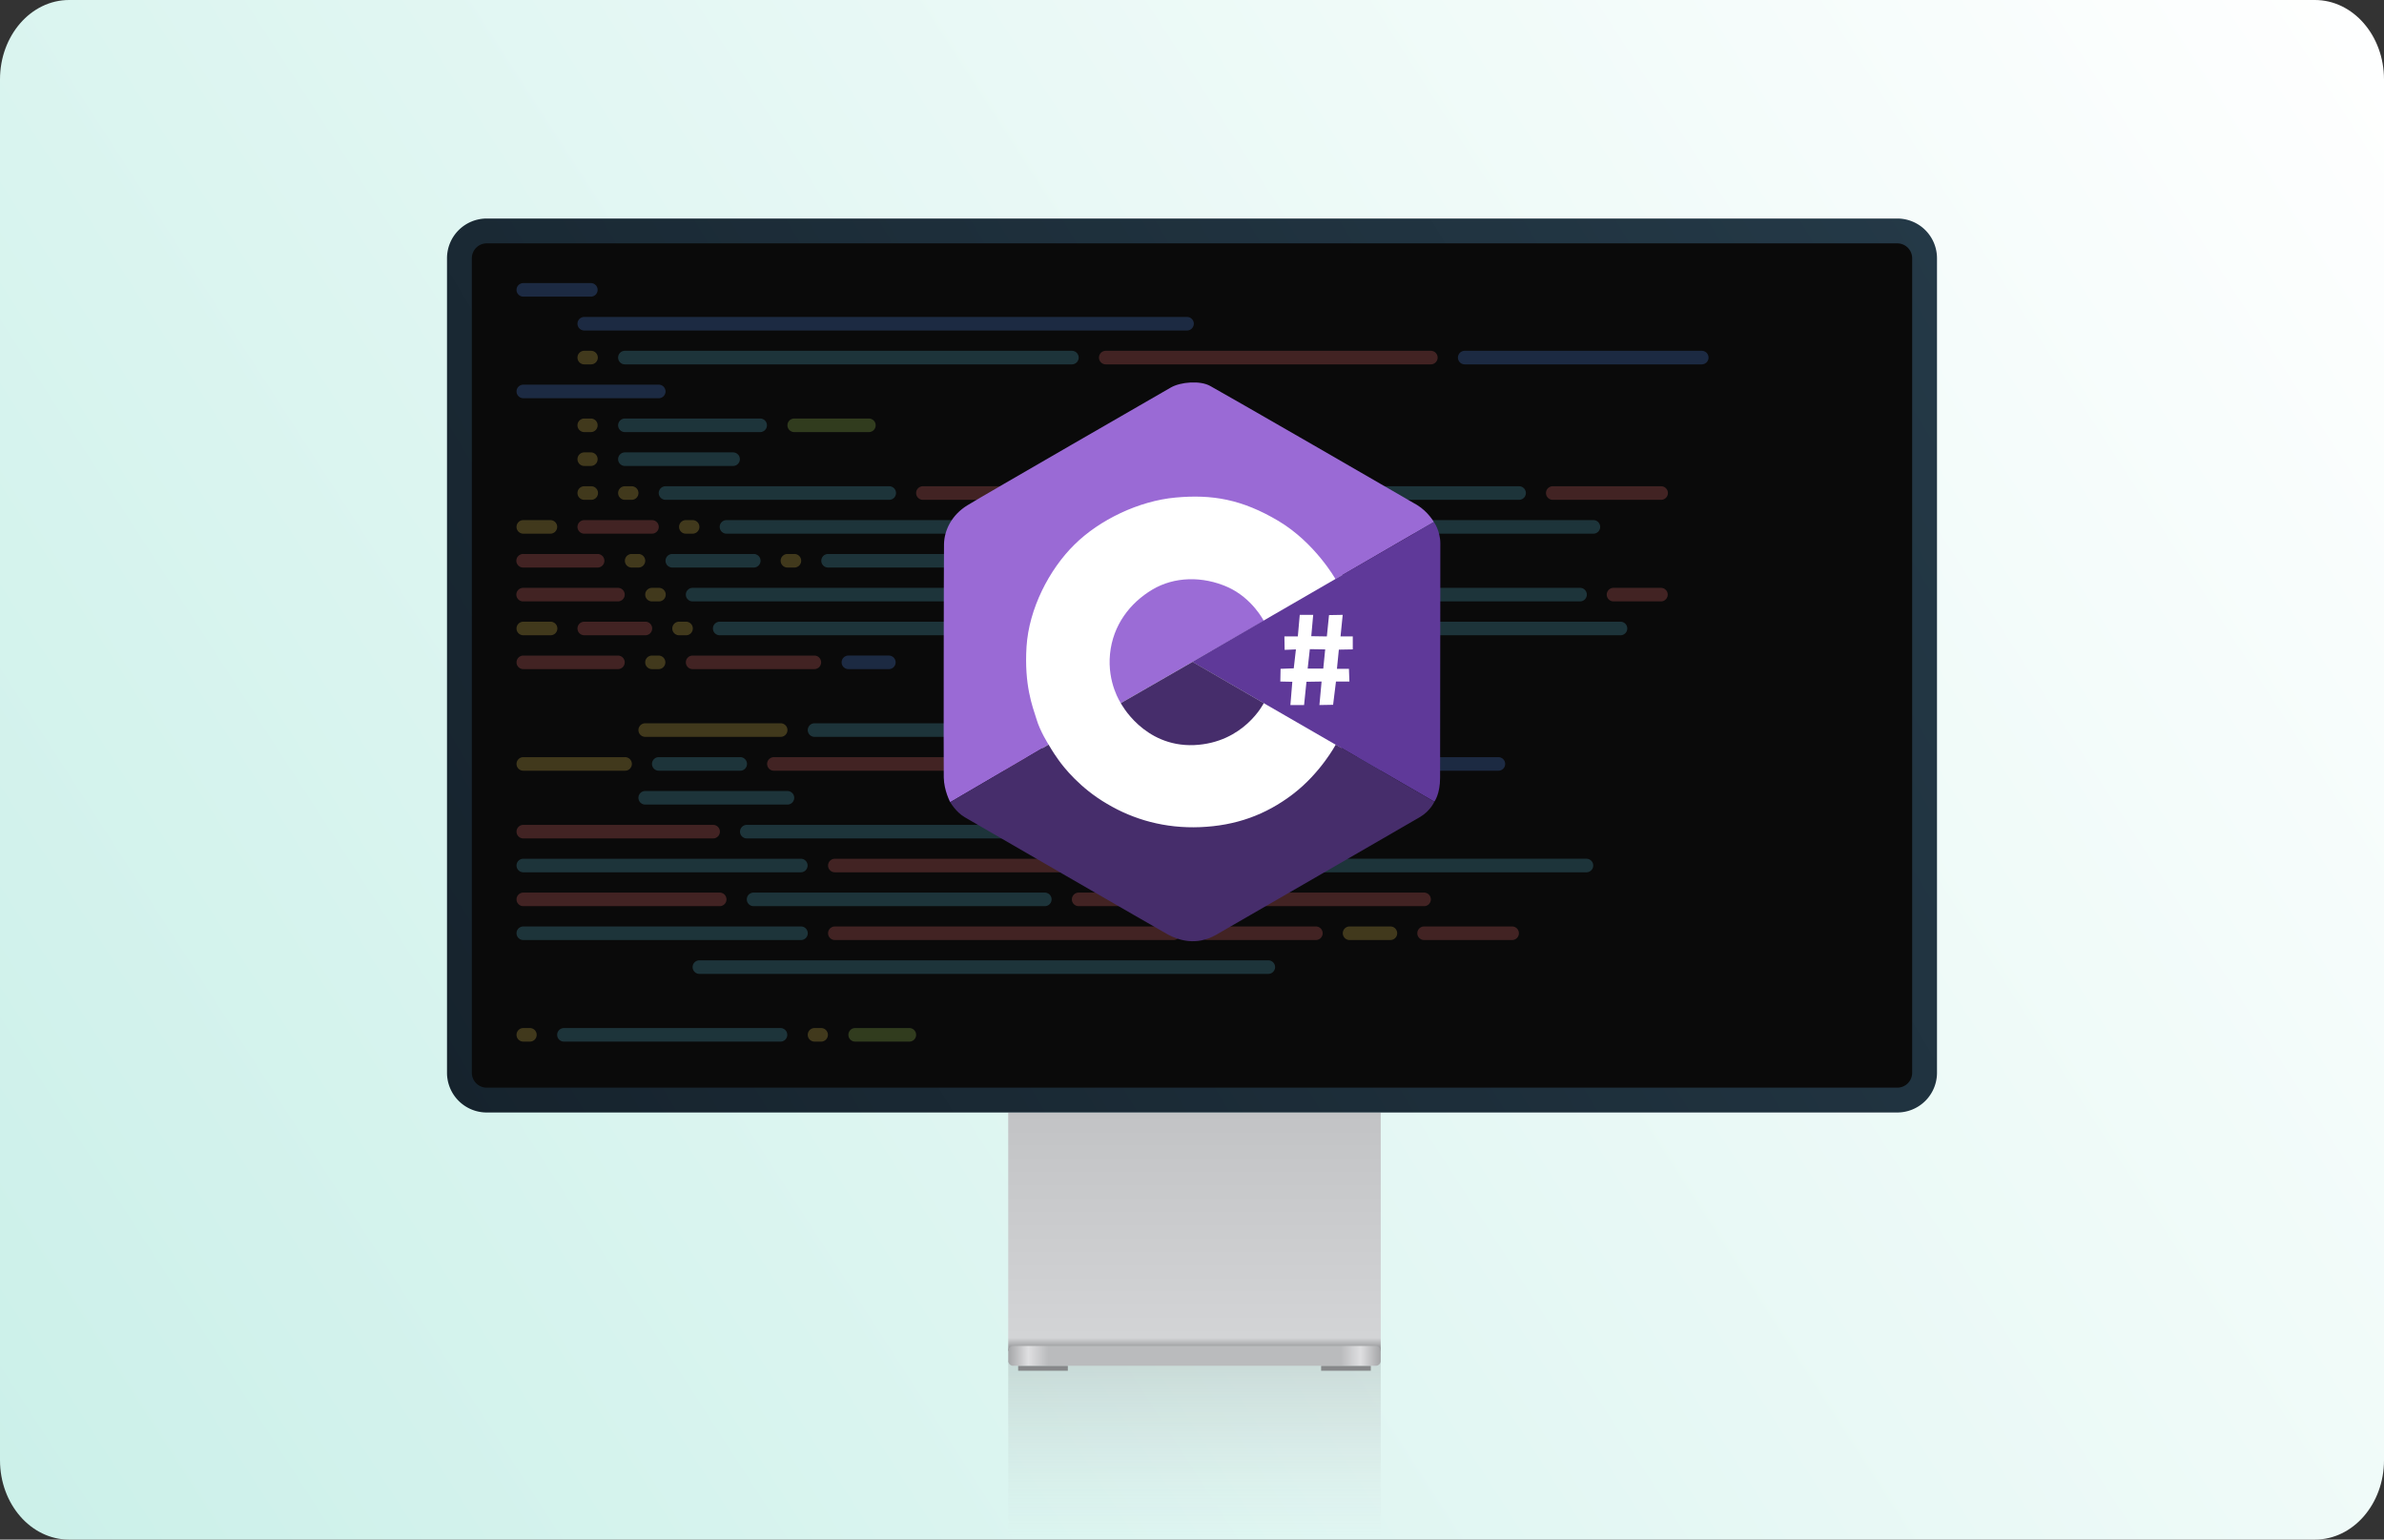 <svg xmlns="http://www.w3.org/2000/svg" width="480" height="310" fill="none"><rect width="100%" height="100%" fill="#333333" stroke="none"/><path fill="url(#a)" d="M466.087 0H13.913C6.229 0 0 7.158 0 15.988v278.024C0 302.842 6.23 310 13.913 310h452.174c7.684 0 13.913-7.158 13.913-15.988V15.988C480 7.158 473.771 0 466.087 0"/><path fill="url(#b)" d="M278 310h75v36h-75z" opacity=".5" transform="rotate(-180 278 310)"/><path fill="url(#c)" d="M203 224h75v48h-75z"/><path fill="#868789" d="M205 275h10v1h-10zm61 0h10v1h-10z"/><path fill="url(#d)" d="M203 272a1 1 0 0 1 1-1h73a1 1 0 0 1 1 1v2a1 1 0 0 1-1 1h-73a1 1 0 0 1-1-1z"/><path fill="url(#e)" d="M90 52a8 8 0 0 1 8-8h284a8 8 0 0 1 8 8v164a8 8 0 0 1-8 8H98a8 8 0 0 1-8-8z"/><path fill="#0a0a0a" d="M95 52a3 3 0 0 1 3-3h284a3 3 0 0 1 3 3v164a3 3 0 0 1-3 3H98a3 3 0 0 1-3-3z"/><g opacity=".25"><path fill="#ea6e6e" d="M221.273 72c0-.753.61-1.364 1.363-1.364h65.455a1.364 1.364 0 1 1 0 2.728h-65.455c-.753 0-1.363-.61-1.363-1.364m-36.818 27.273c0-.753.61-1.364 1.363-1.364h34.091a1.364 1.364 0 1 1 0 2.727h-34.091c-.753 0-1.363-.61-1.363-1.363m126.818 0c0-.753.61-1.364 1.363-1.364h21.819a1.363 1.363 0 0 1 0 2.727h-21.819c-.753 0-1.363-.61-1.363-1.363m-193.637 5.454a1.364 1.364 0 0 0 0 2.728h13.637a1.364 1.364 0 0 0 0-2.728zm87.273 0a1.364 1.364 0 0 0 0 2.728H224a1.364 1.364 0 0 0 0-2.728zm32.727 1.364c0-.753.611-1.364 1.364-1.364h16.364a1.364 1.364 0 0 1 0 2.728H239a1.364 1.364 0 0 1-1.364-1.364m-132.272 5.455a1.364 1.364 0 1 0 0 2.727h15a1.364 1.364 0 0 0 0-2.727zm121.363 1.363c0-.753.611-1.363 1.364-1.363h21.818a1.364 1.364 0 1 1 0 2.727h-21.818a1.364 1.364 0 0 1-1.364-1.364m-121.363 5.455a1.364 1.364 0 1 0 0 2.727h19.091a1.364 1.364 0 0 0 0-2.727zm91.363 1.363c0-.753.611-1.363 1.364-1.363h65.454a1.363 1.363 0 1 1 0 2.727h-65.454a1.364 1.364 0 0 1-1.364-1.364m128.182-1.363a1.364 1.364 0 1 0 0 2.727h9.546a1.364 1.364 0 0 0 0-2.727zm-208.636 8.182c0-.754.61-1.364 1.363-1.364h12.273a1.364 1.364 0 1 1 0 2.727h-12.273c-.753 0-1.363-.61-1.363-1.363m85.909 0c0-.754.61-1.364 1.363-1.364H224a1.364 1.364 0 1 1 0 2.727h-20.455c-.753 0-1.363-.61-1.363-1.363m35.454 0c0-.754.611-1.364 1.364-1.364h19.091a1.364 1.364 0 1 1 0 2.727H239c-.753 0-1.364-.61-1.364-1.363M104 133.364c0-.753.611-1.364 1.364-1.364h19.091a1.364 1.364 0 0 1 0 2.727h-19.091c-.753 0-1.364-.61-1.364-1.363m34.091 0c0-.753.61-1.364 1.364-1.364H164a1.364 1.364 0 0 1 0 2.727h-24.545c-.754 0-1.364-.61-1.364-1.363m28.636 54.545c0-.753.611-1.363 1.364-1.363h68.182a1.363 1.363 0 1 1 0 2.727h-68.182a1.364 1.364 0 0 1-1.364-1.364M207.636 147c0-.753.611-1.364 1.364-1.364h47.727a1.364 1.364 0 0 1 0 2.728H209a1.364 1.364 0 0 1-1.364-1.364m-53.181 6.818c0-.753.61-1.363 1.363-1.363h60a1.364 1.364 0 1 1 0 2.727h-60a1.364 1.364 0 0 1-1.363-1.364M104 167.455c0-.753.611-1.364 1.364-1.364h38.181a1.364 1.364 0 1 1 0 2.727h-38.181c-.753 0-1.364-.61-1.364-1.363m62.727 6.818c0-.753.611-1.364 1.364-1.364h79.091a1.364 1.364 0 0 1 0 2.727h-79.091c-.753 0-1.364-.61-1.364-1.363M104 181.091c0-.753.611-1.364 1.364-1.364h39.545a1.364 1.364 0 0 1 0 2.728h-39.545a1.364 1.364 0 0 1-1.364-1.364m111.818 0c0-.753.611-1.364 1.364-1.364h69.545a1.364 1.364 0 0 1 0 2.728h-69.545a1.364 1.364 0 0 1-1.364-1.364m25.909 6.818c0-.753.611-1.363 1.364-1.363h21.818a1.364 1.364 0 1 1 0 2.727h-21.818a1.364 1.364 0 0 1-1.364-1.364m43.637 0c0-.753.61-1.363 1.363-1.363h17.728a1.363 1.363 0 1 1 0 2.727h-17.728a1.364 1.364 0 0 1-1.363-1.364"/><path fill="#56b4cd" d="M124.455 72c0-.753.61-1.364 1.363-1.364h90a1.364 1.364 0 1 1 0 2.728h-90c-.753 0-1.363-.61-1.363-1.364m0 13.636c0-.753.61-1.363 1.363-1.363h27.273a1.364 1.364 0 0 1 0 2.727h-27.273c-.753 0-1.363-.61-1.363-1.364m0 6.819c0-.754.61-1.364 1.363-1.364h21.818a1.364 1.364 0 0 1 0 2.727h-21.818c-.753 0-1.363-.61-1.363-1.363m8.181 6.818c0-.753.611-1.364 1.364-1.364h45a1.364 1.364 0 1 1 0 2.727h-45c-.753 0-1.364-.61-1.364-1.363m109.091 0c0-.753.611-1.364 1.364-1.364h21.818a1.364 1.364 0 1 1 0 2.727h-21.818c-.753 0-1.364-.61-1.364-1.363m28.637 0c0-.753.61-1.364 1.363-1.364h34.091a1.364 1.364 0 1 1 0 2.727h-34.091c-.753 0-1.363-.61-1.363-1.363m-125.455 6.818c0-.753.611-1.364 1.364-1.364h51.818a1.364 1.364 0 0 1 0 2.728h-51.818a1.364 1.364 0 0 1-1.364-1.364m124.091 0c0-.753.611-1.364 1.364-1.364h50.454a1.364 1.364 0 0 1 0 2.728h-50.454a1.364 1.364 0 0 1-1.364-1.364m-125.455 20.455c0-.754.611-1.364 1.364-1.364h51.818a1.364 1.364 0 1 1 0 2.727h-51.818c-.753 0-1.364-.61-1.364-1.363M134 112.909c0-.753.611-1.363 1.364-1.363h16.363a1.364 1.364 0 1 1 0 2.727h-16.363a1.364 1.364 0 0 1-1.364-1.364m31.364 0c0-.753.61-1.363 1.363-1.363h54.546a1.363 1.363 0 1 1 0 2.727h-54.546a1.364 1.364 0 0 1-1.363-1.364m-27.273 6.818c0-.753.61-1.363 1.364-1.363h51.818a1.363 1.363 0 1 1 0 2.727h-51.818a1.364 1.364 0 0 1-1.364-1.364m139.091 0c0-.753.61-1.363 1.363-1.363h39.546a1.364 1.364 0 1 1 0 2.727h-39.546a1.364 1.364 0 0 1-1.363-1.364m-5.455 6.819c0-.754.611-1.364 1.364-1.364h53.182a1.363 1.363 0 1 1 0 2.727h-53.182c-.753 0-1.364-.61-1.364-1.363M162.636 147c0-.753.611-1.364 1.364-1.364h38.182a1.364 1.364 0 0 1 0 2.728H164a1.364 1.364 0 0 1-1.364-1.364m-31.363 6.818c0-.753.61-1.363 1.363-1.363H149a1.364 1.364 0 1 1 0 2.727h-16.364a1.364 1.364 0 0 1-1.363-1.364m-2.728 6.818c0-.753.611-1.363 1.364-1.363h28.636a1.363 1.363 0 1 1 0 2.727h-28.636c-.753 0-1.364-.61-1.364-1.364M149 167.455c0-.753.611-1.364 1.364-1.364h115.909a1.364 1.364 0 0 1 0 2.727H150.364c-.753 0-1.364-.61-1.364-1.363m-45 6.818c0-.753.611-1.364 1.364-1.364h55.909a1.364 1.364 0 0 1 0 2.727h-55.909c-.753 0-1.364-.61-1.364-1.363m148.636 0c0-.753.611-1.364 1.364-1.364h65.455a1.364 1.364 0 0 1 0 2.727H254c-.753 0-1.364-.61-1.364-1.363m-102.272 6.818c0-.753.61-1.364 1.363-1.364h58.637a1.364 1.364 0 0 1 0 2.728h-58.637a1.364 1.364 0 0 1-1.363-1.364M104 187.909c0-.753.611-1.363 1.364-1.363h55.909a1.363 1.363 0 1 1 0 2.727h-55.909a1.364 1.364 0 0 1-1.364-1.364m35.455 6.818c0-.753.61-1.363 1.363-1.363h114.546a1.363 1.363 0 1 1 0 2.727H140.818a1.364 1.364 0 0 1-1.363-1.364m-27.273 13.637c0-.753.61-1.364 1.363-1.364h43.637a1.364 1.364 0 0 1 0 2.727h-43.637c-.753 0-1.363-.61-1.363-1.363"/><path fill="#e9c952" d="M270.364 187.909c0-.753.61-1.363 1.363-1.363h8.182a1.364 1.364 0 1 1 0 2.727h-8.182a1.364 1.364 0 0 1-1.363-1.364m-40.909-61.363c0-.754.61-1.364 1.363-1.364h1.364a1.363 1.363 0 1 1 0 2.727h-1.364c-.753 0-1.363-.61-1.363-1.363m34.09 0c0-.754.611-1.364 1.364-1.364h1.364a1.363 1.363 0 1 1 0 2.727h-1.364c-.753 0-1.364-.61-1.364-1.363m-159.545 0c0-.754.611-1.364 1.364-1.364h5.454a1.364 1.364 0 1 1 0 2.727h-5.454c-.753 0-1.364-.61-1.364-1.363m0-20.455c0-.753.611-1.364 1.364-1.364h5.454a1.364 1.364 0 0 1 0 2.728h-5.454a1.364 1.364 0 0 1-1.364-1.364M116.273 72c0-.753.61-1.364 1.363-1.364H119a1.364 1.364 0 1 1 0 2.728h-1.364c-.753 0-1.363-.61-1.363-1.364m0 13.636c0-.753.61-1.363 1.363-1.363H119A1.364 1.364 0 0 1 119 87h-1.364c-.753 0-1.363-.61-1.363-1.364m0 6.819c0-.754.61-1.364 1.363-1.364H119a1.364 1.364 0 0 1 0 2.727h-1.364c-.753 0-1.363-.61-1.363-1.363m0 6.818c0-.753.61-1.364 1.363-1.364H119a1.364 1.364 0 1 1 0 2.727h-1.364c-.753 0-1.363-.61-1.363-1.363m8.182 0c0-.753.61-1.364 1.363-1.364h1.364a1.363 1.363 0 0 1 0 2.727h-1.364c-.753 0-1.363-.61-1.363-1.363m100.909 0c0-.753.61-1.364 1.363-1.364h1.364a1.364 1.364 0 1 1 0 2.727h-1.364c-.753 0-1.363-.61-1.363-1.363m8.181 0c0-.753.611-1.364 1.364-1.364h1.364a1.363 1.363 0 0 1 0 2.727h-1.364c-.753 0-1.364-.61-1.364-1.363m-96.818 6.818c0-.753.611-1.364 1.364-1.364h1.364a1.364 1.364 0 0 1 0 2.728h-1.364a1.364 1.364 0 0 1-1.364-1.364m92.728 0c0-.753.61-1.364 1.363-1.364h1.364a1.364 1.364 0 0 1 0 2.728h-1.364a1.364 1.364 0 0 1-1.363-1.364m31.363 0c0-.753.611-1.364 1.364-1.364h1.363a1.364 1.364 0 1 1 0 2.728h-1.363a1.364 1.364 0 0 1-1.364-1.364m-135 6.818c0-.753.611-1.363 1.364-1.363h1.363a1.363 1.363 0 1 1 0 2.727h-1.363a1.364 1.364 0 0 1-1.364-1.364m31.364 0c0-.753.61-1.363 1.363-1.363h1.364a1.364 1.364 0 1 1 0 2.727h-1.364a1.364 1.364 0 0 1-1.363-1.364m98.182 0c0-.753.61-1.363 1.363-1.363h1.364a1.364 1.364 0 1 1 0 2.727h-1.364a1.364 1.364 0 0 1-1.363-1.364m-125.455 6.818c0-.753.611-1.363 1.364-1.363h1.363a1.364 1.364 0 1 1 0 2.727h-1.363a1.364 1.364 0 0 1-1.364-1.364m139.091 0c0-.753.611-1.363 1.364-1.363h1.363a1.364 1.364 0 1 1 0 2.727h-1.363a1.364 1.364 0 0 1-1.364-1.364m-133.636 6.819c0-.754.61-1.364 1.363-1.364h1.364a1.364 1.364 0 1 1 0 2.727h-1.364c-.753 0-1.363-.61-1.363-1.363m-5.455 6.818c0-.753.611-1.364 1.364-1.364h1.363a1.364 1.364 0 0 1 0 2.727h-1.363c-.753 0-1.364-.61-1.364-1.363M128.545 147c0-.753.611-1.364 1.364-1.364h27.273a1.364 1.364 0 0 1 0 2.728h-27.273a1.364 1.364 0 0 1-1.364-1.364M104 153.818c0-.753.611-1.363 1.364-1.363h20.454a1.364 1.364 0 1 1 0 2.727h-20.454a1.364 1.364 0 0 1-1.364-1.364m0 54.546c0-.753.611-1.364 1.364-1.364h1.363a1.364 1.364 0 0 1 0 2.727h-1.363c-.753 0-1.364-.61-1.364-1.363m58.636 0c0-.753.611-1.364 1.364-1.364h1.364a1.364 1.364 0 0 1 0 2.727H164c-.753 0-1.364-.61-1.364-1.363"/><path fill="#a7d25a" d="M158.545 85.636c0-.753.611-1.363 1.364-1.363h15a1.364 1.364 0 1 1 0 2.727h-15c-.753 0-1.364-.61-1.364-1.364m12.273 122.728c0-.754.611-1.364 1.364-1.364h10.909a1.363 1.363 0 1 1 0 2.727h-10.909c-.753 0-1.364-.61-1.364-1.363"/><path fill="#548aea" d="M104 58.364c0-.753.611-1.364 1.364-1.364H119a1.364 1.364 0 0 1 0 2.727h-13.636c-.753 0-1.364-.61-1.364-1.363m12.273 6.818c0-.753.61-1.364 1.363-1.364H239a1.364 1.364 0 0 1 0 2.728H117.636a1.364 1.364 0 0 1-1.363-1.364m178.636 5.454a1.364 1.364 0 1 0 0 2.728h47.727a1.364 1.364 0 1 0 0-2.728zm-125.454 62.728c0-.753.61-1.364 1.363-1.364H179a1.364 1.364 0 0 1 0 2.727h-8.182c-.753 0-1.363-.61-1.363-1.363m53.181 19.091a1.363 1.363 0 1 0 0 2.727h79.091a1.364 1.364 0 0 0 0-2.727zM105.364 77.454a1.364 1.364 0 0 0 0 2.728h27.272a1.364 1.364 0 0 0 0-2.728z"/></g><circle cx="240" cy="133.061" r="34.849" fill="#fff"/><path fill="#9a6ad5" fill-rule="evenodd" d="M191.324 161.522s-1.256-2.318-1.304-4.975c-.048-2.704 0-44.242.048-46.995.049-2.753 1.546-5.893 4.734-7.825 3.139-1.932 39.026-22.604 40.958-23.715 1.932-1.11 5.892-1.449 7.921-.29 2.077 1.111 39.364 22.605 41.634 23.957 2.222 1.352 3.381 3.429 3.381 3.429l-19.803 11.496s-4.105-7.294-11.447-11.689c-7.39-4.395-13.379-5.41-20.769-4.733-7.389.676-15.311 4.492-20.334 9.466-5.071 4.975-9.177 12.896-9.66 20.576-.483 7.728 1.208 12.027 1.981 14.49.724 2.512 2.463 5.216 2.463 5.216z" clip-rule="evenodd"/><path fill="#9b6cd6" fill-rule="evenodd" d="m225.665 141.574 28.787-16.566s-2.319-4.589-7.294-6.81c-5.023-2.222-10.722-2.126-15.166.531-4.443 2.656-7.921 7.1-8.5 12.944-.58 5.844 2.173 9.901 2.173 9.901" clip-rule="evenodd"/><path fill="#5f3999" fill-rule="evenodd" d="m288.696 105.108-48.638 28.159 48.734 28.159s1.16-1.498 1.16-4.83c0-3.381.048-44.484.048-47.141 0-2.608-1.304-4.347-1.304-4.347m-27 18.692h2.705l-.386 4.299 3.139.048.435-4.298 2.753-.049-.435 4.347h2.464v2.608l-2.802.049-.386 3.864h2.415l.097 2.56h-2.705l-.58 4.685-2.753.048.435-4.733-3.043.048-.483 4.685h-2.753l.386-4.685-2.415-.048.048-2.56 2.657-.097.435-3.816-2.27.097-.049-2.705h2.705zm2.029 6.907-.435 3.912h3.14l.386-3.864z" clip-rule="evenodd"/><path fill="#462d6b" fill-rule="evenodd" d="M225.665 141.574s4.589 8.839 14.731 8.453c10.095-.435 14.056-8.453 14.056-8.453l-14.345-8.307z" clip-rule="evenodd"/><path fill="#462d6b" fill-rule="evenodd" d="m211.127 149.93-19.803 11.592s1.111 1.98 2.946 3.043 38.881 22.508 40.91 23.618c2.077 1.111 5.699 2.319 9.66.049 4.009-2.319 38.929-22.46 41.055-23.715 2.125-1.256 2.898-3.092 2.898-3.092l-19.852-11.495s-3.042 5.7-8.597 9.95-11.592 6.375-18.692 6.665c-7.051.29-13.379-1.497-18.74-4.685-5.41-3.139-8.742-7.341-9.853-8.935-1.111-1.546-1.932-2.995-1.932-2.995" clip-rule="evenodd"/><defs><linearGradient id="a" x1="480" x2="0" y1="0" y2="310" gradientUnits="userSpaceOnUse"><stop stop-color="#fff"/><stop offset="1" stop-color="#cbf0e9"/></linearGradient><linearGradient id="b" x1="315.5" x2="315.5" y1="310" y2="346" gradientUnits="userSpaceOnUse"><stop stop-color="#c2c3c5" stop-opacity="0"/><stop offset="1" stop-color="#868789" stop-opacity=".5"/></linearGradient><linearGradient id="c" x1="240.5" x2="240.5" y1="224" y2="272" gradientUnits="userSpaceOnUse"><stop stop-color="#c2c3c5"/><stop offset=".946" stop-color="#d3d4d6"/><stop offset="1" stop-color="#868789"/></linearGradient><linearGradient id="d" x1="203" x2="278" y1="273" y2="273" gradientUnits="userSpaceOnUse"><stop stop-color="#a4a5a7"/><stop offset=".054" stop-color="#dfdfe1"/><stop offset=".108" stop-color="#babbbd"/><stop offset=".893" stop-color="#babbbd"/><stop offset=".946" stop-color="#dfdfe1"/><stop offset="1" stop-color="#a4a5a7"/></linearGradient><linearGradient id="e" x1="390" x2="90" y1="44" y2="224" gradientUnits="userSpaceOnUse"><stop stop-color="#243947"/><stop offset="1" stop-color="#16232d"/></linearGradient></defs></svg>